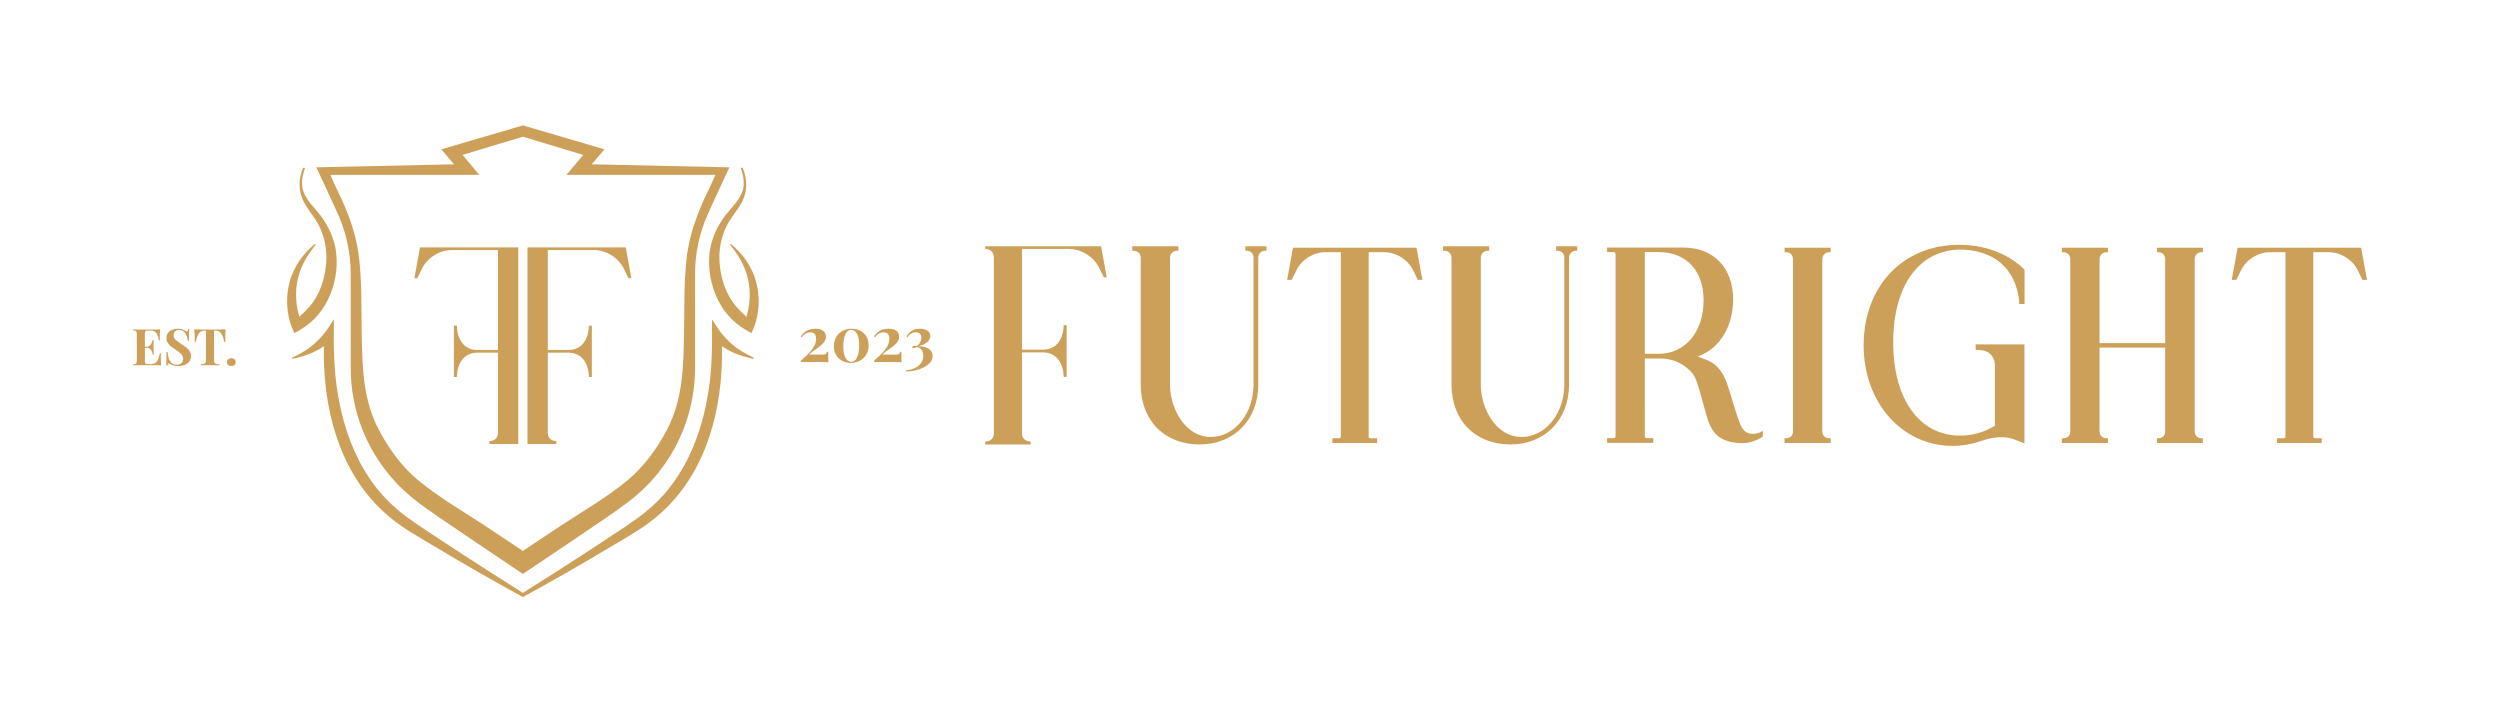 <?xml version="1.0" encoding="UTF-8"?> <svg xmlns="http://www.w3.org/2000/svg" xmlns:xlink="http://www.w3.org/1999/xlink" version="1.1" id="Layer_1" x="0px" y="0px" viewBox="0 0 3737.43 1080" style="enable-background:new 0 0 3737.43 1080;" xml:space="preserve"> <style type="text/css"> .st0{fill:#F7F7F7;} .st1{fill:#CDA05A;} .st2{fill:#00234B;} .st3{fill:url(#SVGID_1_);} .st4{fill:url(#SVGID_2_);} .st5{fill:url(#SVGID_3_);} .st6{fill:url(#SVGID_4_);} .st7{fill:url(#SVGID_5_);} .st8{fill:url(#SVGID_6_);} .st9{fill:url(#SVGID_7_);} .st10{fill:#F5F5F0;} .st11{fill:url(#SVGID_8_);} </style> <g> <g> <g> <g> <path class="st1" d="M239.41,492.45c-0.2,2.22-0.34,4.37-0.42,6.45c-0.07,2.07-0.11,3.67-0.11,4.78c0,1.01,0.03,1.97,0.08,2.88 c0.05,0.91,0.1,1.67,0.15,2.28h-1.74c-0.51-3.69-1.29-6.61-2.35-8.76c-1.06-2.15-2.44-3.67-4.13-4.55 c-1.69-0.88-3.68-1.33-5.95-1.33h-3.11c-1.52,0-2.64,0.13-3.38,0.38c-0.73,0.25-1.23,0.75-1.48,1.48 c-0.25,0.73-0.38,1.91-0.38,3.53v39.43c0,1.57,0.12,2.73,0.38,3.49c0.25,0.76,0.75,1.27,1.48,1.52 c0.73,0.25,1.86,0.38,3.38,0.38h3.72c2.27,0,4.28-0.49,6.03-1.48c1.74-0.99,3.23-2.67,4.47-5.04c1.24-2.38,2.18-5.59,2.84-9.63 h1.74c-0.15,1.62-0.23,3.74-0.23,6.37c0,1.16,0.03,2.8,0.08,4.93c0.05,2.12,0.2,4.32,0.45,6.6c-2.58-0.1-5.49-0.16-8.72-0.19 c-3.23-0.02-6.12-0.04-8.64-0.04c-1.72,0-4,0-6.83,0s-5.84,0.01-9.03,0.04c-3.18,0.03-6.14,0.09-8.87,0.19v-1.52 c1.62-0.1,2.83-0.3,3.64-0.61c0.81-0.3,1.35-0.91,1.63-1.82c0.28-0.91,0.42-2.28,0.42-4.09v-37.62c0-1.87-0.14-3.25-0.42-4.13 c-0.28-0.88-0.83-1.49-1.67-1.82c-0.83-0.33-2.04-0.52-3.6-0.57v-1.52c2.73,0.05,5.69,0.1,8.87,0.15 c3.18,0.05,6.2,0.08,9.03,0.08s5.11,0,6.83,0c2.32,0,4.97-0.01,7.92-0.04C234.44,492.61,237.08,492.55,239.41,492.45z M227.58,518.39v1.52H214.3v-1.52H227.58z M229.78,508.38c-0.2,2.88-0.29,5.08-0.27,6.6c0.02,1.52,0.04,2.91,0.04,4.17 s0.02,2.65,0.08,4.17c0.05,1.52,0.18,3.72,0.38,6.6h-1.75c-0.25-1.77-0.72-3.41-1.4-4.93c-0.69-1.52-1.66-2.74-2.92-3.68 c-1.27-0.93-2.91-1.4-4.93-1.4v-1.52c2.02,0,3.64-0.56,4.85-1.67s2.15-2.44,2.8-3.98c0.66-1.54,1.11-2.99,1.37-4.36H229.78z"></path> <path class="st1" d="M265.87,491.46c2.98,0,5.28,0.32,6.9,0.95c1.62,0.63,3.01,1.3,4.17,2.01c0.61,0.35,1.1,0.62,1.48,0.8 c0.38,0.18,0.74,0.27,1.1,0.27c0.81,0,1.36-1.11,1.67-3.34h1.75c-0.05,0.96-0.11,2.11-0.19,3.45c-0.07,1.34-0.13,3.1-0.15,5.27 c-0.03,2.17-0.04,5.03-0.04,8.57h-1.74c-0.2-2.63-0.81-5.18-1.82-7.66c-1.01-2.48-2.44-4.51-4.29-6.11s-4.11-2.39-6.79-2.39 c-2.43,0-4.43,0.68-5.99,2.05c-1.57,1.37-2.35,3.26-2.35,5.69c0,2.02,0.51,3.75,1.52,5.19c1.01,1.44,2.49,2.84,4.44,4.21 c1.94,1.37,4.31,3.01,7.09,4.93c2.43,1.57,4.6,3.14,6.52,4.7c1.92,1.57,3.46,3.34,4.63,5.31c1.16,1.97,1.75,4.32,1.75,7.05 c0,3.34-0.88,6.09-2.62,8.27c-1.75,2.17-4.04,3.8-6.86,4.89c-2.83,1.09-5.94,1.63-9.33,1.63c-3.14,0-5.63-0.3-7.5-0.91 c-1.87-0.61-3.44-1.24-4.7-1.9c-1.11-0.71-1.97-1.06-2.58-1.06c-0.81,0-1.36,1.11-1.67,3.34h-1.75c0.1-1.21,0.16-2.63,0.19-4.25 c0.02-1.62,0.05-3.73,0.07-6.33c0.02-2.6,0.04-5.9,0.04-9.9h1.75c0.2,3.34,0.77,6.46,1.7,9.37c0.94,2.91,2.38,5.25,4.33,7.02 c1.94,1.77,4.54,2.65,7.77,2.65c2.63,0,4.86-0.71,6.68-2.12c1.82-1.41,2.73-3.54,2.73-6.37c0-3.13-1.06-5.73-3.18-7.77 c-2.12-2.05-4.85-4.16-8.19-6.33c-2.38-1.57-4.6-3.14-6.67-4.7c-2.07-1.57-3.73-3.36-4.97-5.38c-1.24-2.02-1.86-4.42-1.86-7.2 c0-3.18,0.8-5.8,2.39-7.85c1.6-2.05,3.69-3.56,6.29-4.55C260.17,491.96,262.94,491.46,265.87,491.46z"></path> <path class="st1" d="M337.31,492.45c-0.2,2.58-0.34,5.06-0.42,7.43c-0.08,2.38-0.11,4.2-0.11,5.46c0,1.11,0.02,2.17,0.08,3.18 c0.05,1.01,0.1,1.87,0.15,2.58h-1.74c-0.81-4.25-1.83-7.61-3.07-10.09c-1.24-2.48-2.72-4.23-4.44-5.27 c-1.72-1.04-3.74-1.55-6.07-1.55h-1.74v43.3c0,2.02,0.21,3.54,0.64,4.55c0.43,1.01,1.23,1.68,2.39,2.01 c1.16,0.33,2.86,0.52,5.08,0.57v1.52c-1.57-0.05-3.65-0.1-6.25-0.15c-2.6-0.05-5.32-0.08-8.15-0.08c-2.78,0-5.41,0.03-7.89,0.08 c-2.48,0.05-4.47,0.1-5.99,0.15v-1.52c2.27-0.05,3.99-0.24,5.16-0.57c1.16-0.33,1.95-1,2.35-2.01c0.41-1.01,0.61-2.53,0.61-4.55 v-43.3h-1.67c-2.32,0-4.34,0.52-6.07,1.55c-1.72,1.04-3.18,2.78-4.4,5.23c-1.21,2.45-2.27,5.83-3.18,10.12h-1.74 c0.1-0.71,0.16-1.57,0.19-2.58c0.02-1.01,0.04-2.07,0.04-3.18c0-1.26-0.04-3.08-0.12-5.46c-0.07-2.38-0.22-4.85-0.41-7.43 c2.32,0.05,4.86,0.1,7.62,0.15c2.75,0.05,5.52,0.08,8.3,0.08c2.78,0,5.28,0,7.51,0c2.27,0,4.79,0,7.54,0 c2.76,0,5.52-0.03,8.31-0.08C332.58,492.55,335.09,492.5,337.31,492.45z"></path> <path class="st1" d="M345.81,535.52c1.97,0,3.54,0.52,4.7,1.56c1.16,1.04,1.74,2.47,1.74,4.28c0,1.82-0.58,3.25-1.74,4.28 c-1.17,1.04-2.73,1.56-4.7,1.56c-1.97,0-3.54-0.52-4.7-1.56s-1.74-2.46-1.74-4.28c0-1.82,0.58-3.25,1.74-4.28 C342.27,536.04,343.84,535.52,345.81,535.52z"></path> </g> <g> <path class="st1" d="M1219.1,491.46c4.81,0,8.62,1.03,11.43,3.09c2.81,2.06,4.22,5,4.22,8.81c0,3-0.93,5.72-2.81,8.15 c-1.88,2.44-4.19,4.69-6.94,6.75c-2.75,2.06-5.53,4.04-8.34,5.95c-2.81,1.91-5.16,3.86-7.03,5.86h20.24 c2.56,0,4.18-0.31,4.87-0.94c0.69-0.62,1.16-1.72,1.41-3.28h1.97c0,4.19,0.03,7.44,0.09,9.75c0.06,2.31,0.16,4.34,0.28,6.09 c-0.81-0.19-2.64-0.31-5.48-0.38c-2.84-0.06-5.67-0.09-8.48-0.09h-27.27v-1.78c1.75-1.88,3.9-3.94,6.47-6.18 c2.56-2.25,5.08-4.75,7.55-7.5s4.54-5.73,6.23-8.95c1.69-3.22,2.53-6.67,2.53-10.36c0-3.37-0.75-5.81-2.25-7.31 c-1.5-1.5-3.66-2.25-6.47-2.25c-2.69,0-5.04,0.61-7.07,1.83c-2.03,1.22-3.86,3.01-5.48,5.39l-1.59-0.94 c1.88-3.19,4.51-5.94,7.92-8.25C1208.5,492.62,1213.17,491.46,1219.1,491.46z"></path> <path class="st1" d="M1273.08,491.46c5,0,9.4,1.02,13.22,3.04c3.81,2.03,6.81,4.91,9,8.62c2.18,3.72,3.28,8.07,3.28,13.07 c0,5-1.11,9.48-3.33,13.45c-2.22,3.97-5.31,7.11-9.27,9.42c-3.97,2.31-8.61,3.47-13.92,3.47c-4.87,0-9.23-1.03-13.07-3.09 c-3.84-2.06-6.88-4.95-9.09-8.67c-2.22-3.72-3.33-8.07-3.33-13.07c0-4.93,1.09-9.38,3.28-13.35c2.18-3.97,5.28-7.11,9.27-9.42 C1263.11,492.62,1267.77,491.46,1273.08,491.46z M1272.24,493.15c-3.37,0-6.14,2.14-8.29,6.42c-2.15,4.28-3.23,10.23-3.23,17.85 c0,5.62,0.56,10.15,1.69,13.59s2.6,5.94,4.45,7.5c1.84,1.56,3.86,2.34,6.05,2.34c3.37,0,6.14-2.16,8.29-6.47 c2.16-4.31,3.23-10.28,3.23-17.9c0-5.62-0.56-10.15-1.69-13.59c-1.12-3.44-2.61-5.92-4.45-7.45 C1276.44,493.92,1274.42,493.15,1272.24,493.15z"></path> <path class="st1" d="M1328.56,491.46c4.81,0,8.62,1.03,11.43,3.09c2.81,2.06,4.22,5,4.22,8.81c0,3-0.93,5.72-2.81,8.15 c-1.88,2.44-4.19,4.69-6.94,6.75c-2.75,2.06-5.53,4.04-8.34,5.95c-2.81,1.91-5.16,3.86-7.03,5.86h20.24 c2.56,0,4.18-0.31,4.87-0.94c0.69-0.62,1.16-1.72,1.41-3.28h1.97c0,4.19,0.03,7.44,0.09,9.75c0.06,2.31,0.16,4.34,0.28,6.09 c-0.81-0.19-2.64-0.31-5.48-0.38c-2.84-0.06-5.67-0.09-8.48-0.09h-27.27v-1.78c1.75-1.88,3.9-3.94,6.47-6.18 c2.56-2.25,5.08-4.75,7.55-7.5s4.54-5.73,6.23-8.95c1.69-3.22,2.53-6.67,2.53-10.36c0-3.37-0.75-5.81-2.25-7.31 s-3.66-2.25-6.47-2.25c-2.69,0-5.04,0.61-7.07,1.83c-2.03,1.22-3.86,3.01-5.48,5.39l-1.59-0.94c1.88-3.19,4.51-5.94,7.92-8.25 C1317.95,492.62,1322.62,491.46,1328.56,491.46z"></path> <path class="st1" d="M1374.85,491.46c4.63,0,8.45,0.95,11.48,2.86c3.03,1.91,4.55,4.55,4.55,7.92c0,2.38-0.77,4.59-2.3,6.65 c-1.53,2.06-3.72,3.86-6.56,5.39c-2.84,1.53-6.23,2.67-10.17,3.42c4.24-0.19,8.06,0.25,11.43,1.31 c3.37,1.06,6.04,2.67,8.01,4.83c1.97,2.15,2.95,4.86,2.95,8.11c0,3.62-1.17,6.87-3.51,9.75c-2.35,2.87-5.47,5.32-9.37,7.36 c-3.9,2.03-8.2,3.59-12.88,4.69c-4.69,1.09-9.34,1.64-13.96,1.64v-1.88c2.94-0.06,5.92-0.58,8.95-1.54 c3.03-0.97,5.81-2.35,8.34-4.13c2.53-1.78,4.58-4,6.14-6.65c1.56-2.66,2.34-5.7,2.34-9.14c0-3.68-0.87-6.72-2.62-9.09 c-1.75-2.37-4.16-3.69-7.21-3.94c-0.94,0.44-1.78,0.8-2.53,1.08c-0.75,0.28-1.49,0.42-2.25,0.42c-1.18,0-1.78-0.44-1.78-1.31 c0-0.75,0.31-1.28,0.94-1.59c0.62-0.31,1.31-0.47,2.06-0.47c0.5,0,1.01,0.05,1.55,0.14c0.53,0.09,1.11,0.17,1.73,0.23 c2.68-1.87,4.56-3.89,5.62-6.04c1.06-2.16,1.59-4.33,1.59-6.51c0-2.81-0.73-4.89-2.2-6.23c-1.47-1.34-3.51-2.02-6.14-2.02 c-2.44,0-4.72,0.61-6.84,1.83c-2.13,1.22-3.9,3.04-5.35,5.48l-1.69-0.84c1.12-2.06,2.53-3.98,4.22-5.76s3.78-3.22,6.28-4.31 C1368.16,492.01,1371.23,491.46,1374.85,491.46z"></path> </g> </g> <g> <g> <path class="st1" d="M623.9,415.87l2.21-4.58l4.59-9.45c2.08-4.23,4.76-8.08,7.9-11.46c0.81-0.86,1.66-1.71,2.51-2.48 c1.15-1.2,2.38-2.27,3.74-3.21c4.21-3.29,8.88-5.9,13.76-7.74c2.17-0.81,4.37-1.5,6.67-2.01c3.36-0.73,6.84-1.11,10.36-1.11 h68.81v149.31h-32.37c-2.08-0.09-4.12-0.38-6.03-0.77c-0.85-0.21-1.66-0.51-2.42-0.73c-2.38-0.81-4.63-1.88-6.71-3.29 c-5.52-3.72-9.22-9.53-11.34-15.86c-0.89-2.61-1.57-5.3-1.95-8.04c-0.13-0.68-0.51-5.73-0.64-7.23v-0.38h-4.37v76.75h4.37v-0.38 c0.13-1.45,0.51-6.54,0.64-7.23c0.38-2.74,1.06-5.43,1.95-8.08c2.12-6.29,5.82-12.1,11.34-15.82c2.08-1.41,4.33-2.52,6.71-3.29 c0.76-0.21,1.57-0.47,2.42-0.73c1.91-0.38,3.95-0.68,6.03-0.77v-0.09h32.37v120.15c0,3.63-1.32,6.54-3.48,8.68 c-2.21,2.09-5.27,3.29-8.88,3.29h-0.38v4.4h43.11V369.82H627.89l-5.61,31l-2.76,15.05v0.04h4.37V415.87z"></path> </g> <path class="st1" d="M502.6,405.52c-1.28,11.8-4.21,23.44-8.68,34.37c-2.25,5.51-4.87,10.89-7.92,16.06 c-3.08,5.16-6.61,10.04-10.49,14.64c-7.78,9.2-17.23,16.93-27.53,22.87l-7.9,4.56l-3.55-8.03c-0.43-0.98-0.66-1.6-0.96-2.36 c-1.79-4.91-3.18-9.93-4.21-15.05c-1.16-5.76-1.88-11.58-2.1-17.42c-0.5-11.67,0.78-23.41,3.99-34.52 c0.74-2.8,1.71-5.51,2.66-8.22c1.07-2.67,2.09-5.35,3.36-7.93c2.4-5.19,5.27-10.12,8.43-14.8c6.39-9.32,14.01-17.57,22.55-24.53 c0,0,2.68,0,2.68,0c-0.69,0-2.74,3.15-3.13,3.63c-2.78,3.38-5.38,6.91-7.82,10.54c-8.94,13.28-15.4,27.89-17.95,43.78 c-1.71,10.28-1.85,20.71-0.63,30.92c0.65,5.1,1.55,10.16,2.87,15.08c0.43,1.6,0.91,3.19,1.41,4.74c0.02-0.77,2.3-2.46,2.78-2.94 c1.99-1.99,4.01-3.96,6.02-5.93c8.45-8.3,15-17.22,20-28.03c7.09-15.33,10.82-32.22,11.43-49.11c0.56-15.64-2.58-31.29-8.7-45.67 c-6.39-15.02-18.17-26.84-25.56-41.3c-7.95-15.57-7.39-34.07-0.54-50.03h2.96c0,0-3.62,10.63-4.17,16.39 c-0.51,5.36-0.62,11.03,0.79,16.25c4.14,15.26,17.59,27.01,26.87,39.16c10.62,14.15,18.29,30.27,21.82,47.5 c1.19,5.81,1.72,11.84,1.91,17.73C503.47,393.73,503.24,399.64,502.6,405.52z"></path> <g> <path class="st1" d="M939.5,415.87l-2.21-4.58l-4.59-9.45c-2.08-4.23-4.76-8.08-7.9-11.46c-0.81-0.86-1.66-1.71-2.51-2.48 c-1.15-1.2-2.38-2.27-3.74-3.21c-4.21-3.29-8.88-5.9-13.76-7.74c-2.17-0.81-4.37-1.5-6.67-2.01c-3.36-0.73-6.84-1.11-10.36-1.11 h-68.81v149.31h32.37c2.08-0.09,4.12-0.38,6.03-0.77c0.85-0.21,1.66-0.51,2.42-0.73c2.38-0.81,4.63-1.88,6.71-3.29 c5.52-3.72,9.22-9.53,11.34-15.86c0.89-2.61,1.57-5.3,1.95-8.04c0.13-0.68,0.51-5.73,0.64-7.23v-0.38h4.37v76.75h-4.37v-0.38 c-0.13-1.45-0.51-6.54-0.64-7.23c-0.38-2.74-1.06-5.43-1.95-8.08c-2.12-6.29-5.82-12.1-11.34-15.82 c-2.08-1.41-4.33-2.52-6.71-3.29c-0.76-0.21-1.57-0.47-2.42-0.73c-1.91-0.38-3.95-0.68-6.03-0.77v-0.09h-32.37v120.15 c0,3.63,1.32,6.54,3.48,8.68c2.21,2.09,5.27,3.29,8.88,3.29h0.38v4.4h-43.11V369.82h146.92l5.61,31l2.76,15.05v0.04h-4.37 V415.87z"></path> </g> <path class="st1" d="M884.67,245.62l18.98-22.37L781.7,187.46l-121.95,35.79l18.98,22.37l-205.81,4.53c0,0,0.01,0.02,0.03,0.07 c0,0,25.83,55.1,33.21,72.07c11.91,27.33,18.04,56.86,18.12,86.71c0,0,0.07,108.04,0.07,108.07c0.02,23.05-0.88,45.58,2.48,68.5 c3.31,22.57,9.49,44.7,18.68,65.56c11.28,25.61,26.96,49.15,45.88,69.67c18.58,20.15,39.99,35.45,62.41,50.83 c19.14,13.12,38.39,26.09,57.59,39.13l62.85,42.25l7.45,5.01l7.45-5.01L852,810.78c19.2-13.04,38.45-26.01,57.59-39.13 c22.42-15.37,43.83-30.68,62.41-50.83c18.92-20.52,34.61-44.06,45.88-69.67c9.18-20.86,15.37-42.99,18.68-65.56 c3.36-22.92,2.47-45.45,2.48-68.5c0-0.04,0.07-108.07,0.07-108.07c0.07-29.85,6.21-59.38,18.12-86.71 c7.39-16.98,33.21-72.07,33.21-72.07c0.01-0.06,0.03-0.07,0.03-0.07L884.67,245.62z M1048.06,308.27 c-1.65,3.88-3.24,7.81-4.74,11.73c-0.19,0.49-0.31,0.78-0.31,0.78c-8.04,21.13-14.02,43.05-16.56,65.51 c-4.13,36.93-3.15,74.19-3.8,111.3c-0.86,49.48-1.64,99.05-25.12,143.99c-15.1,28.92-35.14,56.67-60.48,77.38 c-31.22,25.51-66.97,46.1-100.63,68.22l-54.73,36.42l-54.73-36.42c-33.66-22.12-69.41-42.72-100.63-68.22 c-25.34-20.7-45.39-48.46-60.48-77.38c-23.48-44.94-24.26-94.51-25.12-143.99c-0.65-37.11,0.34-74.37-3.8-111.3 c-2.53-22.46-8.52-44.39-16.56-65.51c0,0-0.12-0.3-0.31-0.78c-1.5-3.93-3.09-7.85-4.74-11.73c-5.71-13.93-11.32-23.33-21.44-46.8 h222.63l-0.66-0.81h0.04l-24.41-29.11l90.21-27.17l90.21,27.17l-24.41,29.11h0.04l-0.66,0.81h222.63 C1059.38,284.94,1053.77,294.35,1048.06,308.27z"></path> <path class="st1" d="M1060.8,405.52c1.28,11.8,4.21,23.44,8.68,34.37c2.25,5.51,4.87,10.89,7.92,16.06 c3.08,5.16,6.61,10.04,10.49,14.64c7.78,9.2,17.23,16.93,27.53,22.87l7.9,4.56l3.55-8.03c0.43-0.98,0.66-1.6,0.96-2.36 c1.79-4.91,3.18-9.93,4.21-15.05c1.16-5.76,1.88-11.58,2.1-17.42c0.5-11.67-0.78-23.41-3.99-34.52c-0.74-2.8-1.71-5.51-2.66-8.22 c-1.07-2.67-2.09-5.35-3.36-7.93c-2.4-5.19-5.27-10.12-8.43-14.8c-6.39-9.32-14.01-17.57-22.55-24.53c0,0-2.68,0-2.68,0 c0.69,0,2.74,3.15,3.13,3.63c2.78,3.38,5.38,6.91,7.82,10.54c8.94,13.28,15.4,27.89,17.95,43.78 c1.71,10.28,1.85,20.71,0.63,30.92c-0.65,5.1-1.55,10.16-2.87,15.08c-0.43,1.6-0.91,3.19-1.41,4.74 c-0.02-0.77-2.3-2.46-2.78-2.94c-1.99-1.99-4.01-3.96-6.02-5.93c-8.45-8.3-15-17.22-20-28.03 c-7.09-15.33-10.82-32.22-11.43-49.11c-0.56-15.64,2.58-31.29,8.7-45.67c6.39-15.02,18.17-26.84,25.56-41.3 c7.95-15.57,7.39-34.07,0.54-50.03h-2.96c0,0,3.62,10.63,4.17,16.39c0.51,5.36,0.62,11.03-0.79,16.25 c-4.14,15.26-17.59,27.01-26.87,39.16c-10.62,14.15-18.29,30.27-21.82,47.5c-1.19,5.81-1.72,11.84-1.91,17.73 C1059.92,393.73,1060.16,399.64,1060.8,405.52z"></path> <path class="st1" d="M1119.34,531.04c-7.09-3.73-14-7.67-20.33-12.57c-10.23-7.9-18.71-17.14-26.03-27.92l-8.71-13.46 c0,0,0.04,2.6,0.04,3.41c0.58,34.2,0.27,68.13-4.8,102.01c-2.38,15.71-5.61,31.19-9.78,46.5c-5.61,20.42-13.15,40.35-22.75,59.2 c-9.65,18.76-21.41,36.4-35.41,52.01c-15.89,17.82-34.29,32.04-53.99,45.24c-21.81,14.59-43.71,28.99-65.66,43.26 c-29.89,19.43-59.96,38.6-90.16,57.54c-30.2-18.94-60.27-38.1-90.16-57.54c-21.95-14.27-43.85-28.68-65.66-43.26 c-19.7-13.19-38.1-27.42-53.99-45.24c-14-15.62-25.76-33.26-35.41-52.01c-9.6-18.85-17.14-38.78-22.75-59.2 c-4.17-15.3-7.4-30.79-9.78-46.5c-5.07-33.88-5.39-67.81-4.8-102.01c0-0.81,0.04-3.41,0.04-3.41l-8.71,13.46 c-7.32,10.77-15.8,20.02-26.03,27.92c-6.33,4.89-13.24,8.84-20.33,12.57c-2.38,1.3-4.89,2.38-7.4,3.55v1.84 c0,0,27.42-4.26,47.03-18.8c0.04,0,0.04,0,0.09-0.04c0.09-0.04,0.22-0.13,0.31-0.22c-0.81,38.91,3.01,78.18,13.06,116.19 c5.83,21.54,13.64,42.72,24.01,62.65c10.28,19.97,23.2,38.64,38.46,55.2c7.63,8.3,15.89,15.98,24.55,23.11 c19.16,15.8,40.66,27.65,61.8,40.3c22.44,13.46,45.01,26.7,67.72,39.72c11.35,6.51,22.75,12.97,34.15,19.34 c0.58,0.36,1.17,0.67,1.75,0.99l0.99,0.54c4.8,2.69,9.6,5.39,14.41,8.03c0.27,0.13,0.76,0.4,1.44,0.72l11.35,6.28l3.72,2.06 l0.09,0.04h0.04h0.04l0.09-0.04l3.72-2.06l11.35-6.28c0.67-0.31,1.17-0.58,1.44-0.72c4.8-2.65,9.6-5.34,14.41-8.03l0.99-0.54 c0.58-0.31,1.17-0.63,1.75-0.99c11.4-6.37,22.8-12.84,34.15-19.34c22.71-13.02,45.28-26.26,67.72-39.72 c21.14-12.66,42.64-24.5,61.8-40.3c8.66-7.14,16.92-14.81,24.55-23.11c15.26-16.56,28.18-35.23,38.46-55.2 c10.37-19.93,18.18-41.11,24.01-62.65c10.05-38.01,13.87-77.28,13.06-116.19c0.09,0.09,0.23,0.18,0.31,0.22 c0.04,0.04,0.04,0.04,0.09,0.04c19.61,14.54,47.03,18.8,47.03,18.8v-1.84C1124.23,533.41,1121.72,532.34,1119.34,531.04z"></path> </g> </g> <g> <path class="st1" d="M1651.78,399.4l-5.69-31.26h-164.15h-9.05v4.04h0.4c7.29,0,12.53,5.24,12.53,12.47v263.28 c0,7.23-5.24,12.07-12.53,12.07h-0.4v4.44h9.05h58.76h0.06v-4.44h-0.06h-0.34c-3.64,0-6.78-1.2-9-3.3 c-2.22-2.16-3.53-5.12-3.53-8.77V526.83h32.85v0.06c2.11,0.11,4.16,0.4,6.09,0.8c0.85,0.23,1.71,0.51,2.45,0.74 c2.45,0.74,4.73,1.88,6.83,3.3c5.58,3.76,9.34,9.62,11.5,15.94c0.91,2.68,1.59,5.41,1.99,8.14c0.11,0.68,0.51,5.81,0.63,7.29v0.4 h4.44v-30.52v-18.51v-28.36h-4.44v0.4c-0.11,1.48-0.51,6.61-0.63,7.29c-0.4,2.73-1.08,5.47-1.99,8.09 c-2.16,6.38-5.92,12.24-11.5,16c-2.11,1.42-4.38,2.51-6.83,3.3c-0.74,0.23-1.59,0.51-2.45,0.74c-1.94,0.4-3.99,0.68-6.09,0.8 h-32.85V372.18h69.81c3.59,0,7.12,0.4,10.53,1.14c2.33,0.51,4.56,1.2,6.78,1.99c4.95,1.88,9.68,4.5,13.95,7.8 c1.37,0.97,2.62,2.05,3.81,3.25c0.85,0.8,1.71,1.65,2.51,2.5c3.19,3.42,5.92,7.29,8.03,11.56l4.67,9.51l2.22,4.61v0.06h4.44v-0.06 L1651.78,399.4z"></path> <path class="st1" d="M1861.75,374.87h1.79c6.43,0,10.42,4.14,10.42,10.81V574.8c0,41.16-25.21,74.78-58.63,78.2 c-14.49,1.48-28.12-3.13-39.43-13.33c-16.28-14.69-26.8-40.15-26.8-64.87V385.69c0-6.37,4.45-10.81,10.82-10.81h1.79v-6.73h-68.98 v6.73h1.79c6.47,0,10.82,4.35,10.82,10.81V574.8c0,53.62,35.39,89.65,88.07,89.65c51.62,0,87.68-36.87,87.68-89.65V385.69 c0-6.47,4.19-10.81,10.42-10.81h1.79v-6.73h-31.55V374.87z"></path> <path class="st1" d="M2117.65,370.31h-91.43H1933l-8.77,48.1h6.86l7.09-14.56c8.02-16.05,25.43-26.83,43.3-26.83h23.05v275.6 c0,2.1-1.63,2.52-2.94,2.52h-9.7v7.14h34.34h32.55v-7.14h-9.7c-1.31,0-2.94-0.42-2.94-2.52v-275.6h23.05 c17.87,0,35.27,10.78,43.3,26.83l7.09,14.56h6.86L2117.65,370.31z"></path> <path class="st1" d="M3529.82,370.31h-91.43h-93.22l-8.77,48.1h6.86l7.09-14.56c8.02-16.05,25.43-26.83,43.3-26.83h23.05v275.6 c0,2.1-1.63,2.52-2.94,2.52h-9.7v7.14h34.34h32.55v-7.14h-9.7c-1.31,0-2.94-0.42-2.94-2.52v-275.6h23.05 c17.87,0,35.27,10.78,43.3,26.83l7.09,14.56h6.86L3529.82,370.31z"></path> <path class="st1" d="M2326.37,374.87h1.79c6.43,0,10.42,4.14,10.42,10.81V574.8c0,41.16-25.21,74.78-58.63,78.2 c-14.49,1.48-28.12-3.13-39.43-13.33c-16.28-14.69-26.8-40.15-26.8-64.87V385.69c0-6.37,4.45-10.81,10.82-10.81h1.79v-6.73h-68.98 v6.73h1.79c6.47,0,10.82,4.35,10.82,10.81V574.8c0,53.62,35.39,89.65,88.07,89.65c51.62,0,87.68-36.87,87.68-89.65V385.69 c0-6.47,4.19-10.81,10.42-10.81h1.79v-6.73h-31.55V374.87z"></path> <path class="st1" d="M2667.9,377.04h1.79c6.67,0,10.82,4.14,10.82,10.81v256.88c0,6.43-4.15,10.43-10.82,10.43h-1.79v7.12h68.98 v-7.12h-1.79c-6.47,0-10.82-4.19-10.82-10.43V387.85c0-6.47,4.35-10.81,10.82-10.81h1.79v-6.73h-68.98V377.04z"></path> <path class="st1" d="M3224.67,377.04h1.79c6.43,0,10.42,4.14,10.42,10.81v125.08h-98.12V387.85c0-6.47,4.35-10.81,10.82-10.81 h1.79v-6.73h-68.98v6.73h1.79c6.67,0,10.82,4.14,10.82,10.81v256.88c0,6.43-4.14,10.43-10.82,10.43h-1.79v7.12h68.98v-7.12h-1.79 c-6.47,0-10.82-4.19-10.82-10.43V519.66h98.12v125.07c0,6.33-4.09,10.43-10.42,10.43h-1.79v7.12h68.59v-7.12h-1.79 c-6.33,0-10.43-4.09-10.43-10.43V387.85c0-6.67,3.99-10.81,10.43-10.81h1.79v-6.73h-68.59V377.04z"></path> <path class="st1" d="M3018.72,454.52h7.93V403.2l-0.61-0.56c-11.1-11.1-24.96-20.02-40.59-26.17l-0.09-0.05v-0.05h-0.09h-0.05 c-9.7-3.83-20.06-6.67-30.89-8.4h-0.09c-8.21-1.35-16.66-2.01-25.29-2.01c-84.12,0-142.86,61.82-142.86,150.33 c0,85.71,57.34,150.33,133.39,150.33c13.72,0,28.18-2.47,41.85-7.19c18.06-6.44,35.32-7.79,49.46-2.75l15.68,6.25V514.9h-72.92 v8.21h3.78c14.93,0,25.01,8.73,25.01,23.93v89.44c-15.72,9.66-33.78,14.74-52.21,14.74c-60.65,0-99.84-54.68-99.84-139.27 c0-85.66,39-138.85,101.8-138.85c7.93,0.23,15.16,1.07,21.74,2.43c0.47,0.09,0.98,0.23,1.45,0.33c0.14,0.05,0.28,0.05,0.37,0.09 c0.42,0.09,0.84,0.19,1.21,0.33c0.42,0.09,0.79,0.19,1.21,0.33c2.52,0.65,4.94,1.35,7.28,2.15c0.84,0.27,1.65,0.58,2.46,0.88 c0.32,0.12,0.66,0.23,0.98,0.35c1.63,0.64,3.2,1.32,4.72,2.02c0.03,0.01,0.06,0.03,0.08,0.04c1.51,0.7,2.97,1.42,4.4,2.17 c0.15,0.08,0.29,0.17,0.44,0.25c2.61,1.45,5.04,2.98,7.34,4.58c0.15,0.11,0.32,0.21,0.47,0.32c1.64,1.19,3.2,2.43,4.66,3.66 c2.24,1.91,4.29,3.92,6.21,5.97c0.65,0.7,1.26,1.4,1.87,2.1c0.65,0.65,1.21,1.35,1.73,2.1c0.56,0.68,1.06,1.38,1.58,2.07 c0.32,0.43,0.67,0.86,0.97,1.3c0.44,0.62,0.83,1.24,1.23,1.86c0.35,0.53,0.7,1.06,1.03,1.59c0.79,1.29,1.58,2.58,2.29,3.91 c0.04,0.08,0.09,0.15,0.13,0.23c0.67,1.19,1.26,2.39,1.84,3.58c0.26,0.54,0.53,1.08,0.77,1.61c0.6,1.32,1.18,2.65,1.68,3.95 c0,0,0,0.01,0,0.01c0.29,0.73,0.57,1.47,0.85,2.2c0.88,2.41,1.64,4.75,2.27,7c0.04,0.16,0.1,0.33,0.14,0.5 c0.37,1.31,0.7,2.61,0.98,3.87c0,0.05,0,0.05,0,0.05C3018.81,447.2,3018.72,454.52,3018.72,454.52z"></path> <path class="st1" d="M2634.76,644.41c-3.64,2.52-8.26,3.92-13.62,4.15c-1.35,0.05-2.71,0-3.92-0.19c-5.17-0.6-9.34-3.5-12.27-7.75 c-3.71-5.38-5.3-11.89-7.61-17.91c-0.61-1.59-1.07-3.27-1.59-5.04l-11.94-38.4c-3.08-10.73-7.28-19.55-12.64-26.36 c-0.05-0.09-0.14-0.14-0.23-0.19c-2.38-3.03-4.99-5.69-7.88-7.98c-4.99-3.92-11.76-7.19-20.16-9.8c-1.12-0.51-2.15-1.12-3.31-1.59 c-0.51-0.23-1.03-0.42-1.54-0.61c0.23-0.09,0.47-0.14,0.7-0.23c31.45-10.68,52.21-44.04,52.21-84.96 c0-47.03-29.16-77.45-74.28-77.45H2402.6v6.76h9.66c1.59,0,2.94,1.35,2.94,2.94v272.61c0,1.68-1.49,2.57-2.94,2.57h-9.66v7.09 h68.96V655h-9.66c-1.45,0-2.94-0.89-2.94-2.57V536.03h27.01c16.66,0.98,31.12,8.35,41.01,18.66c0.42,0.37,0.79,0.75,1.26,1.26 c2.89,3.22,5.09,6.86,6.67,10.64c0.42,0.98,0.84,1.96,1.21,2.99c1.63,4.53,3.64,10.54,4.76,14.56l10.5,37.65 c4.43,16.1,11.1,26.92,20.06,32.43c1.96,1.26,4.06,2.33,6.21,3.27c9.5,4.13,19.49,5.38,29.77,4.9c8.68-0.41,17.72-3.6,25.38-8 c0.84-0.51,1.68-1.03,2.57-1.54v-8.84C2635.18,644.13,2634.94,644.27,2634.76,644.41z M2479.63,528.94h-20.67V376.88h20.67 c41.43,0,67.18,27.67,67.18,72.27C2546.81,496.14,2519.19,528.94,2479.63,528.94z"></path> </g> </g> </svg> 